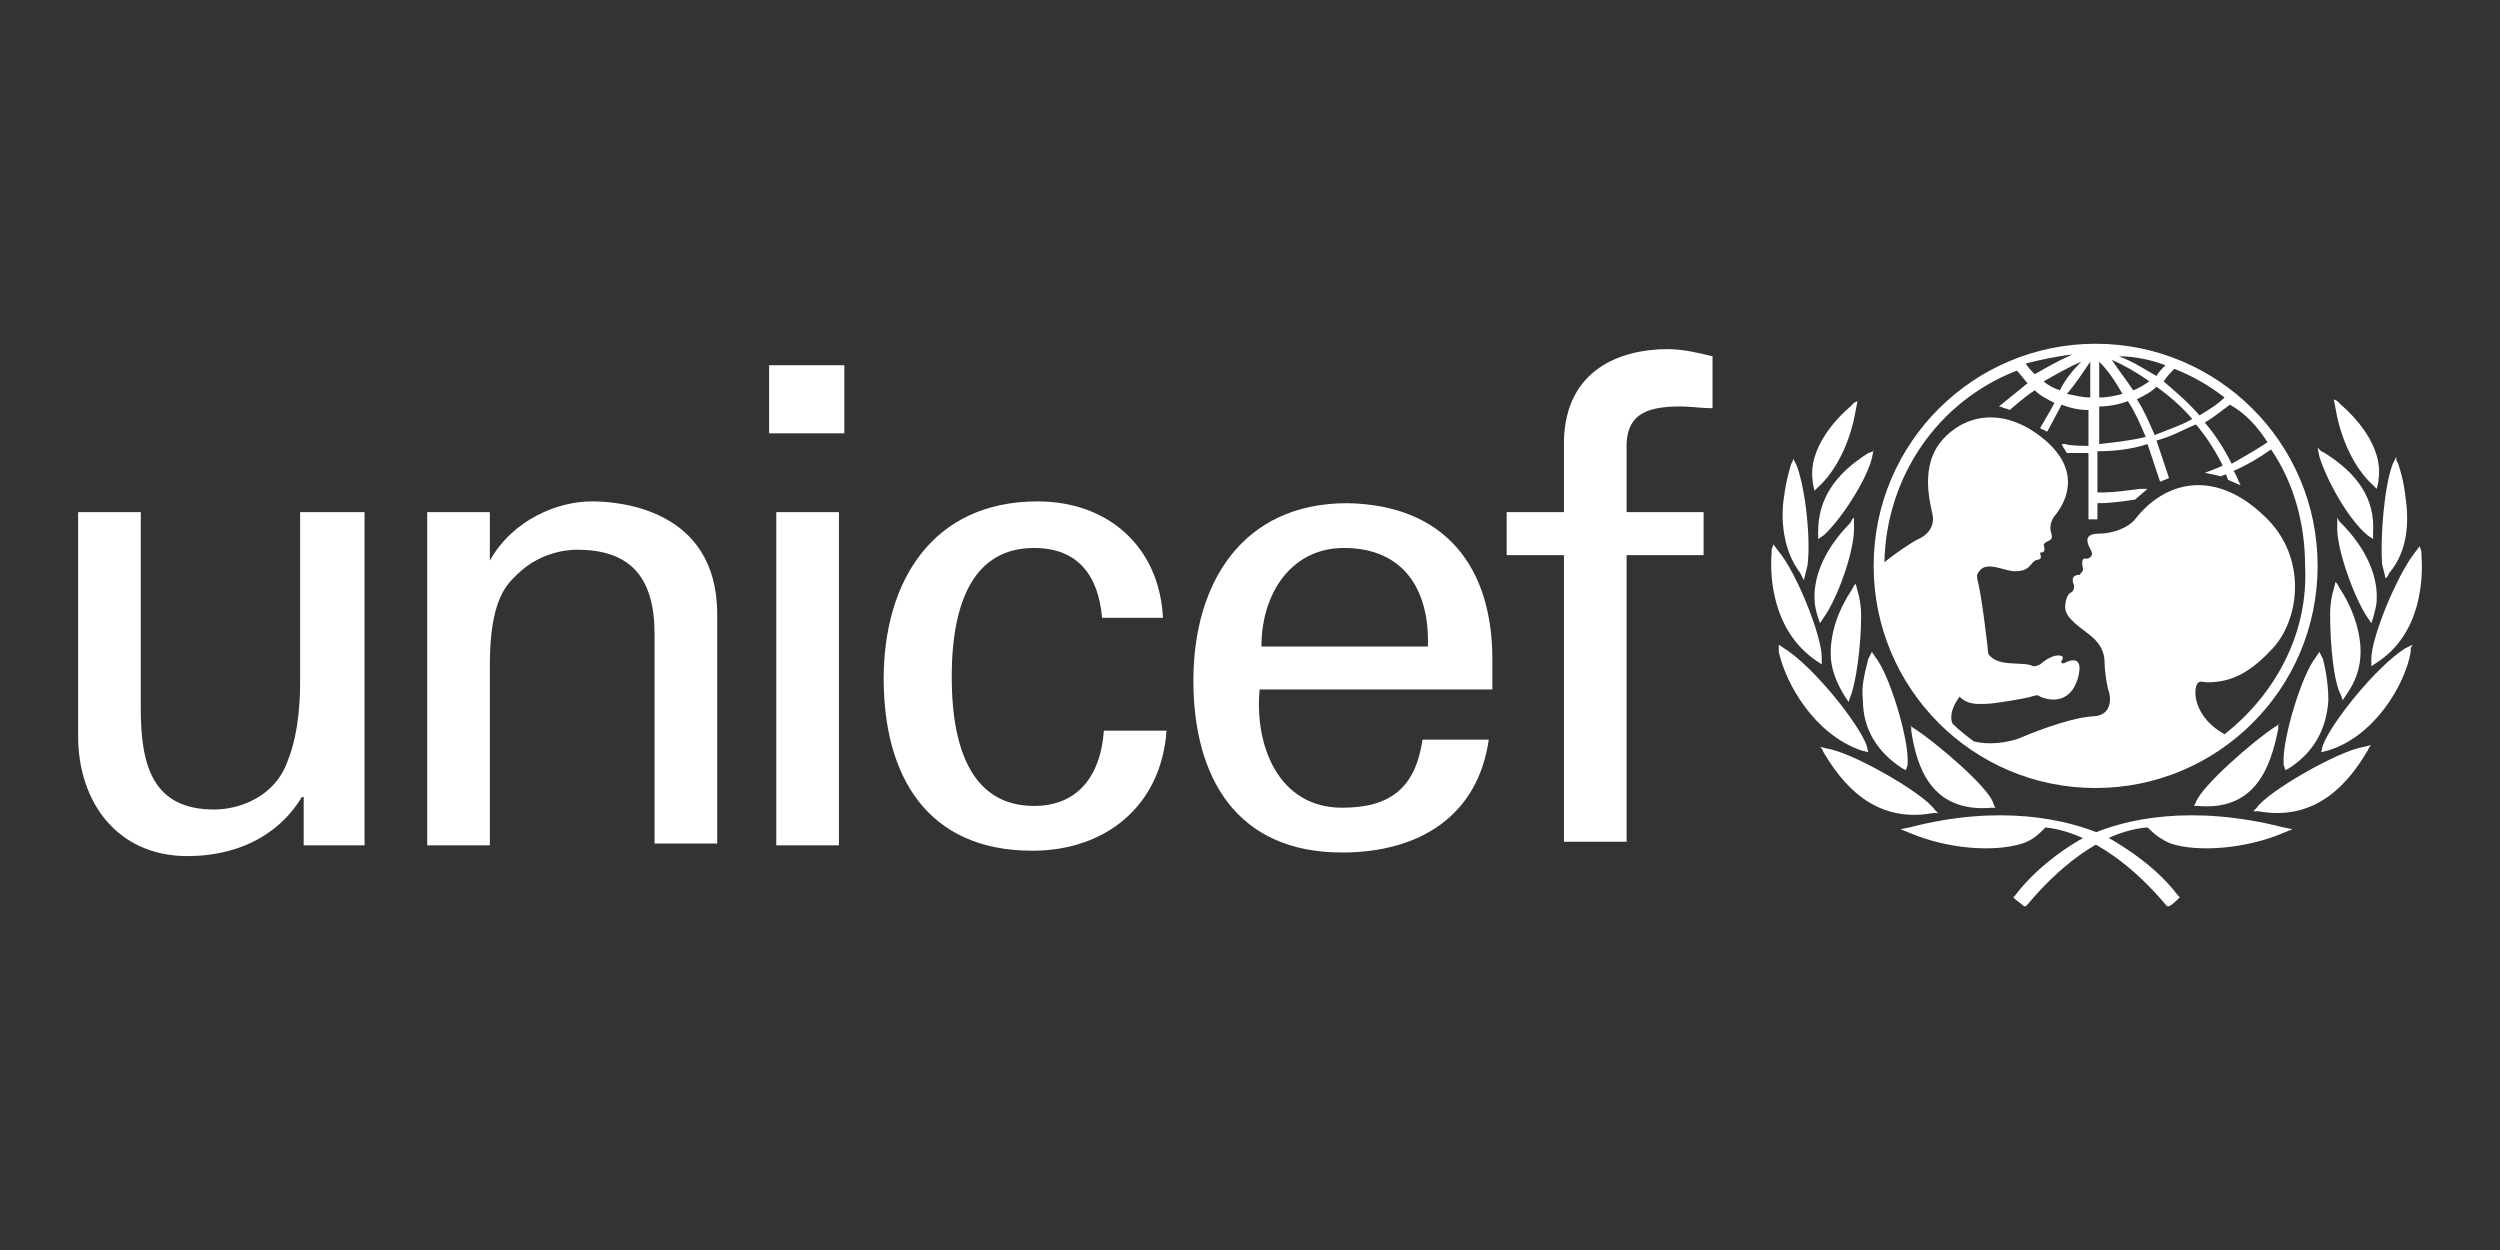 <?xml version="1.0" encoding="UTF-8"?>
<svg xmlns="http://www.w3.org/2000/svg" width="160" height="80" viewBox="0 0 160 80" fill="none">
  <rect x="0" y="0" width="160" height="80" fill="#333333" stroke="none"/>
  <path d="M134.12 22C126.33 22 119.914 28.306 119.914 36.217C119.914 44.013 126.215 50.433 134.12 50.433C141.911 50.433 148.327 44.127 148.327 36.217C148.327 28.306 141.911 22 134.12 22ZM145.119 28.306C144.432 28.764 143.63 29.223 142.828 29.681C142.37 28.764 141.797 27.847 141.109 27.045C141.682 26.701 142.255 26.242 142.713 25.898C143.744 26.471 144.546 27.389 145.119 28.306ZM139.162 23.605C140.307 24.064 141.338 24.637 142.37 25.439C141.911 25.898 141.338 26.242 140.766 26.586C140.078 25.783 139.276 25.096 138.474 24.408C138.703 24.064 138.932 23.834 139.162 23.605ZM140.307 26.815C139.505 27.274 138.703 27.503 137.901 27.847C137.558 27.045 137.214 26.242 136.756 25.554C137.214 25.325 137.672 25.096 138.016 24.752C138.818 25.325 139.62 26.013 140.307 26.815ZM138.589 23.376C138.36 23.605 138.13 23.834 138.016 24.064C137.214 23.605 136.526 23.146 135.61 22.802C136.641 22.802 137.672 23.032 138.589 23.376ZM137.558 24.408C137.214 24.637 136.87 24.866 136.526 24.981C136.068 24.293 135.61 23.72 135.152 23.032C135.954 23.376 136.756 23.834 137.558 24.408ZM134.35 23.146C134.922 23.72 135.381 24.408 135.839 25.21C135.381 25.325 134.922 25.439 134.35 25.439V23.146ZM134.35 26.013C134.922 26.013 135.61 25.898 136.183 25.669C136.641 26.357 136.985 27.159 137.328 27.962C136.412 28.191 135.381 28.306 134.35 28.42V26.013ZM133.777 23.146V25.439C133.318 25.439 132.86 25.325 132.287 25.21C132.86 24.522 133.318 23.834 133.777 23.146ZM131.829 24.981C131.485 24.866 131.027 24.637 130.798 24.408C131.6 23.949 132.402 23.49 133.204 23.146C132.631 23.72 132.173 24.293 131.829 24.981ZM132.631 22.688C131.829 23.032 131.027 23.49 130.225 23.949C129.996 23.72 129.767 23.49 129.652 23.261C130.569 23.032 131.6 22.802 132.631 22.688ZM142.37 46.994C140.536 45.962 140.422 44.471 140.536 44.013C140.651 43.44 140.995 43.669 141.224 43.669C142.484 43.669 143.744 43.325 145.348 41.605C147.181 39.771 147.754 35.643 144.89 33.006C141.911 30.14 138.703 30.599 136.641 33.236C136.183 33.809 135.152 34.153 134.35 34.153C132.975 34.153 133.891 35.185 133.891 35.414C133.891 35.643 133.662 35.758 133.548 35.758C133.089 35.643 133.318 36.331 133.318 36.446C133.318 36.56 133.089 36.79 133.089 36.79C132.516 36.79 132.631 37.248 132.746 37.478C132.746 37.592 132.746 37.822 132.516 37.936C132.287 38.051 132.173 38.51 132.173 38.853C132.173 39.427 132.746 39.885 133.662 40.573C134.579 41.261 134.693 41.949 134.693 42.408C134.693 42.866 134.808 43.669 134.922 44.127C135.152 44.701 135.152 45.847 133.891 45.847C132.287 45.962 129.538 47.108 129.309 47.223C128.392 47.567 127.246 47.681 126.33 47.452C125.871 47.108 125.413 46.764 124.955 46.306C124.726 45.733 125.069 45.045 125.413 44.586C125.986 45.159 126.673 45.045 127.132 45.045C127.59 45.045 129.652 44.701 129.996 44.586C130.34 44.471 130.454 44.471 130.569 44.586C131.371 44.93 132.516 44.93 132.975 43.44C133.433 41.834 132.402 42.293 132.173 42.408C132.058 42.522 131.829 42.408 131.944 42.293C132.173 41.949 131.829 41.949 131.714 41.949C131.256 41.949 130.683 42.408 130.569 42.522C130.34 42.637 130.225 42.637 130.11 42.637C129.538 42.293 127.819 42.752 127.246 41.834C127.246 41.605 126.788 37.822 126.559 37.134C126.559 37.019 126.444 36.79 126.673 36.56C127.132 35.873 128.277 36.56 128.965 36.56C129.767 36.56 129.881 36.217 130.11 35.987C130.34 35.758 130.454 35.873 130.569 35.758C130.683 35.643 130.569 35.529 130.569 35.414C130.569 35.299 130.683 35.414 130.798 35.299C130.912 35.185 130.798 34.955 130.798 34.841C131.027 34.497 131.485 34.726 131.256 34.038C131.142 33.58 131.371 33.121 131.6 32.892C131.944 32.433 133.433 30.369 130.912 28.191C128.507 26.127 125.986 26.357 124.382 28.076C122.778 29.796 123.58 32.319 123.695 33.006C123.809 33.694 123.351 34.267 122.778 34.497C122.32 34.726 121.289 35.414 120.601 35.987C120.716 30.484 124.038 25.669 129.079 23.72C129.309 23.949 129.538 24.293 129.767 24.522C129.194 24.981 127.934 26.013 127.934 26.013C127.934 26.013 128.048 26.013 128.277 26.127C128.392 26.127 128.621 26.242 128.621 26.242C128.621 26.242 129.652 25.325 130.225 24.981C130.569 25.325 131.027 25.554 131.485 25.783C131.256 26.242 130.569 27.389 130.569 27.389C130.569 27.389 130.683 27.503 130.798 27.503C130.912 27.618 131.027 27.618 131.027 27.618C131.027 27.618 131.714 26.357 131.944 25.898C132.516 26.127 133.089 26.242 133.662 26.242V28.535C133.318 28.535 132.516 28.535 132.173 28.42H131.944L132.058 28.65C132.173 28.764 132.173 28.879 132.287 28.994C132.516 28.994 133.318 28.994 133.662 28.994V33.236H134.235V32.204C135.152 32.204 135.839 32.089 136.641 31.974L137.443 31.287H136.985C136.068 31.401 135.266 31.516 134.579 31.516C134.579 31.516 134.35 31.516 134.235 31.516V28.879C135.266 28.879 136.412 28.764 137.443 28.42C137.672 29.108 138.245 30.828 138.245 30.828L138.818 30.599C138.818 30.599 138.245 28.879 138.016 28.191C138.932 27.962 139.734 27.503 140.536 27.159C141.224 27.962 141.797 28.879 142.255 29.796C141.797 30.026 141.109 30.255 141.109 30.255C141.682 30.369 142.14 30.484 142.14 30.484C142.14 30.484 142.37 30.369 142.484 30.369C142.484 30.484 142.599 30.713 142.599 30.713L143.401 31.057L143.286 30.828C143.286 30.828 143.057 30.255 142.942 30.14C143.744 29.796 144.546 29.338 145.348 28.764C146.838 30.943 147.525 33.58 147.525 36.217C147.754 40.573 145.577 44.471 142.37 46.994Z" fill="white"></path>
  <path d="M118.653 25.783L118.424 26.013C117.622 26.701 115.675 28.65 116.018 30.828V30.943L116.133 31.401L116.362 31.172C117.508 30.14 118.424 28.306 118.768 26.242L118.883 25.669L118.653 25.783Z" fill="white"></path>
  <path d="M114.758 29.452L114.643 29.681C114.529 30.025 114.3 30.828 114.185 31.745C113.956 33.121 114.071 35.184 115.216 36.675L115.331 36.904L115.445 37.134L115.675 36.216C115.904 34.611 115.56 31.286 114.987 29.796L114.758 29.337V29.452Z" fill="white"></path>
  <path d="M113.383 35.184V35.414C113.269 36.79 113.383 40.344 116.248 42.293L116.591 42.522V42.063C116.591 40.688 114.987 36.675 113.842 35.299L113.498 34.841L113.383 35.184Z" fill="white"></path>
  <path d="M113.841 41.49V41.72C114.3 43.783 116.133 46.994 119.112 48.026L119.57 48.14L119.455 47.682C118.883 46.191 116.018 42.637 114.185 41.49L113.841 41.261V41.49Z" fill="white"></path>
  <path d="M119.914 28.879L119.57 28.994C117.393 30.369 116.362 31.974 116.362 34.038V34.497L116.706 34.267C117.851 33.236 119.455 30.713 119.799 29.337L119.914 28.764V28.879Z" fill="white"></path>
  <path d="M118.539 33.236L118.424 33.465C117.851 34.038 116.018 35.987 116.133 38.395C116.133 38.739 116.247 39.197 116.362 39.541L116.477 39.885L116.706 39.541C117.622 38.28 118.768 35.07 118.653 33.579V33.121L118.539 33.236Z" fill="white"></path>
  <path d="M118.653 37.478L118.539 37.707C117.622 39.083 117.164 40.459 117.164 41.834C117.164 42.752 117.508 43.669 118.081 44.586L118.31 44.93L118.424 44.586C118.768 43.783 119.112 41.376 119.112 39.427C119.112 38.739 118.997 38.166 118.883 37.822L118.768 37.363L118.653 37.478Z" fill="white"></path>
  <path d="M119.685 41.949L119.57 42.178C119.341 43.096 119.112 43.898 119.226 44.815C119.226 46.65 120.143 48.14 121.747 49.172L121.976 49.287L122.09 48.943V48.599C122.09 47.108 120.945 43.21 120.028 42.064L119.799 41.72L119.685 41.949Z" fill="white"></path>
  <path d="M116.591 47.911L116.706 48.14C117.852 50.089 119.914 52.726 123.695 52.038H124.038L123.809 51.809C123.122 50.777 118.539 48.14 116.935 47.911L116.477 47.796L116.591 47.911Z" fill="white"></path>
  <path d="M122.205 52.955L121.632 53.07L122.205 53.299C124.611 54.331 127.59 54.56 129.423 53.987C130.111 53.758 130.454 53.414 130.913 52.955C134.006 53.299 136.87 55.822 138.589 57.885L138.703 58H138.818C139.047 57.885 139.276 57.656 139.391 57.541L139.505 57.427L139.391 57.312C137.672 55.019 134.922 53.643 134.808 53.529C132.287 52.382 127.934 51.465 122.205 52.955Z" fill="white"></path>
  <path d="M122.32 46.535V46.764C122.663 49.057 123.58 52.038 127.475 51.694H127.705L127.59 51.465C127.361 50.433 123.809 47.452 122.549 46.65L122.205 46.42L122.32 46.535Z" fill="white"></path>
  <path d="M149.358 25.554L149.473 26.127C149.816 28.191 150.733 30.026 151.879 31.057L152.108 31.287L152.222 30.828V30.713C152.566 28.535 150.618 26.586 149.816 25.898L149.587 25.669L149.358 25.554Z" fill="white"></path>
  <path d="M153.368 29.223L153.139 29.681C152.566 31.172 152.337 34.497 152.452 36.102L152.681 37.019L152.795 36.904L152.91 36.675C154.17 35.185 154.17 33.236 153.941 31.745C153.827 30.713 153.597 30.025 153.483 29.681L153.368 29.452V29.223Z" fill="white"></path>
  <path d="M154.858 34.956L154.514 35.414C153.368 36.905 151.764 40.803 151.764 42.178V42.637L152.108 42.408C154.972 40.573 155.087 37.019 154.972 35.529V35.3L154.858 34.956Z" fill="white"></path>
  <path d="M154.399 41.261L153.941 41.49C152.108 42.637 149.244 46.191 148.671 47.682L148.556 48.14L149.015 48.026C151.993 47.108 153.941 43.783 154.285 41.72V41.49L154.399 41.261Z" fill="white"></path>
  <path d="M148.327 28.65L148.442 29.223C148.9 30.713 150.275 33.236 151.535 34.267L151.879 34.497V34.038C151.993 31.974 150.962 30.369 148.785 28.994L148.556 28.879L148.327 28.65Z" fill="white"></path>
  <path d="M149.587 33.121V33.579C149.473 35.07 150.733 38.395 151.535 39.541L151.764 39.885L151.879 39.541C151.993 39.083 152.108 38.739 152.108 38.395C152.222 35.987 150.389 34.038 149.817 33.465L149.702 33.35L149.587 33.121Z" fill="white"></path>
  <path d="M149.473 37.248L149.358 37.707C149.244 38.051 149.129 38.624 149.129 39.312C149.129 41.261 149.358 43.669 149.817 44.471L149.931 44.815L150.16 44.471C150.733 43.669 151.077 42.752 151.077 41.72C151.077 40.459 150.619 38.968 149.702 37.593L149.587 37.363L149.473 37.248Z" fill="white"></path>
  <path d="M148.442 41.72L148.213 42.064C147.296 43.21 146.15 47.108 146.15 48.599C146.15 48.599 146.15 48.828 146.15 48.943L146.265 49.287L146.494 49.172C148.098 48.14 148.9 46.65 149.015 44.815C149.015 44.013 148.9 43.096 148.671 42.178L148.556 41.949L148.442 41.72Z" fill="white"></path>
  <path d="M151.764 47.681L151.306 47.796C149.702 48.025 145.119 50.662 144.432 51.694L144.203 51.923H144.546C148.327 52.611 150.389 49.974 151.535 48.025L151.65 47.796L151.764 47.681Z" fill="white"></path>
  <path d="M133.548 53.529C133.433 53.529 130.683 55.019 128.965 57.312L128.85 57.427L128.965 57.541C129.079 57.656 129.423 57.885 129.538 58H129.652L129.767 57.885C131.485 55.822 134.35 53.185 137.443 52.955C137.901 53.414 138.359 53.758 138.932 53.987C140.651 54.56 143.744 54.331 146.15 53.299L146.723 53.07L146.15 52.955C140.307 51.465 135.954 52.382 133.548 53.529Z" fill="white"></path>
  <path d="M145.921 46.306L145.577 46.535C144.317 47.337 140.88 50.318 140.536 51.35L140.422 51.58H140.651C144.432 51.923 145.348 48.943 145.807 46.65V46.42L145.921 46.306Z" fill="white"></path>
  <path d="M49.224 23.376H54.036V27.732H49.224V23.376ZM49.682 32.777H53.692V54.102H49.682V32.777Z" fill="white"></path>
  <path d="M19.321 32.777H23.331V54.102H19.436V51.006H19.321C17.717 53.643 14.967 54.79 11.989 54.79C7.52 54.79 5 51.35 5 47.108V32.777H9.01V45.388C9.01 49.057 9.812 51.809 13.707 51.809C15.311 51.809 17.603 51.006 18.405 48.713C19.207 46.764 19.207 44.242 19.207 43.669V32.777H19.321Z" fill="white"></path>
  <path d="M31.351 35.873C32.84 33.236 35.705 32.089 37.882 32.089C39.371 32.089 45.901 32.433 45.901 39.312V53.987H41.892V40.573C41.892 37.019 40.402 35.185 36.965 35.185C36.965 35.185 34.788 35.07 33.07 36.79C32.497 37.363 31.351 38.28 31.351 42.522V54.102H27.341V32.777H31.351V35.873Z" fill="white"></path>
  <path d="M70.534 39.541C70.305 36.904 69.045 35.07 66.18 35.07C62.4 35.07 60.91 38.395 60.91 43.325C60.91 48.255 62.4 51.58 66.18 51.58C68.815 51.58 70.419 49.86 70.649 46.764H74.659C74.315 51.58 70.763 54.446 66.066 54.446C59.306 54.446 56.556 49.63 56.556 43.439C56.556 37.248 59.65 32.089 66.409 32.089C70.878 32.089 74.2 34.955 74.429 39.541H70.534Z" fill="white"></path>
  <path d="M80.616 44.127C80.272 47.796 81.876 51.694 85.886 51.694C88.98 51.694 90.584 50.433 91.042 47.337H95.281C94.594 52.153 90.927 54.56 85.886 54.56C79.127 54.56 76.377 49.745 76.377 43.554C76.377 37.363 79.471 32.204 86.23 32.204C92.531 32.318 95.51 36.331 95.51 42.178V44.127H80.616ZM91.386 41.376C91.5 37.821 89.896 35.07 86.001 35.07C82.678 35.07 80.731 37.936 80.731 41.376H91.386Z" fill="white"></path>
  <path d="M100.093 53.873V35.529H96.427V32.777H100.093V28.191C100.208 23.605 103.759 22.344 106.738 22.344C107.655 22.344 108.686 22.573 109.602 22.803V26.127C108.915 26.127 108.228 26.013 107.54 26.013C105.249 26.013 103.989 26.586 104.103 28.879V32.777H109.03V35.529H104.103V53.873H100.093Z" fill="white"></path>
</svg>
